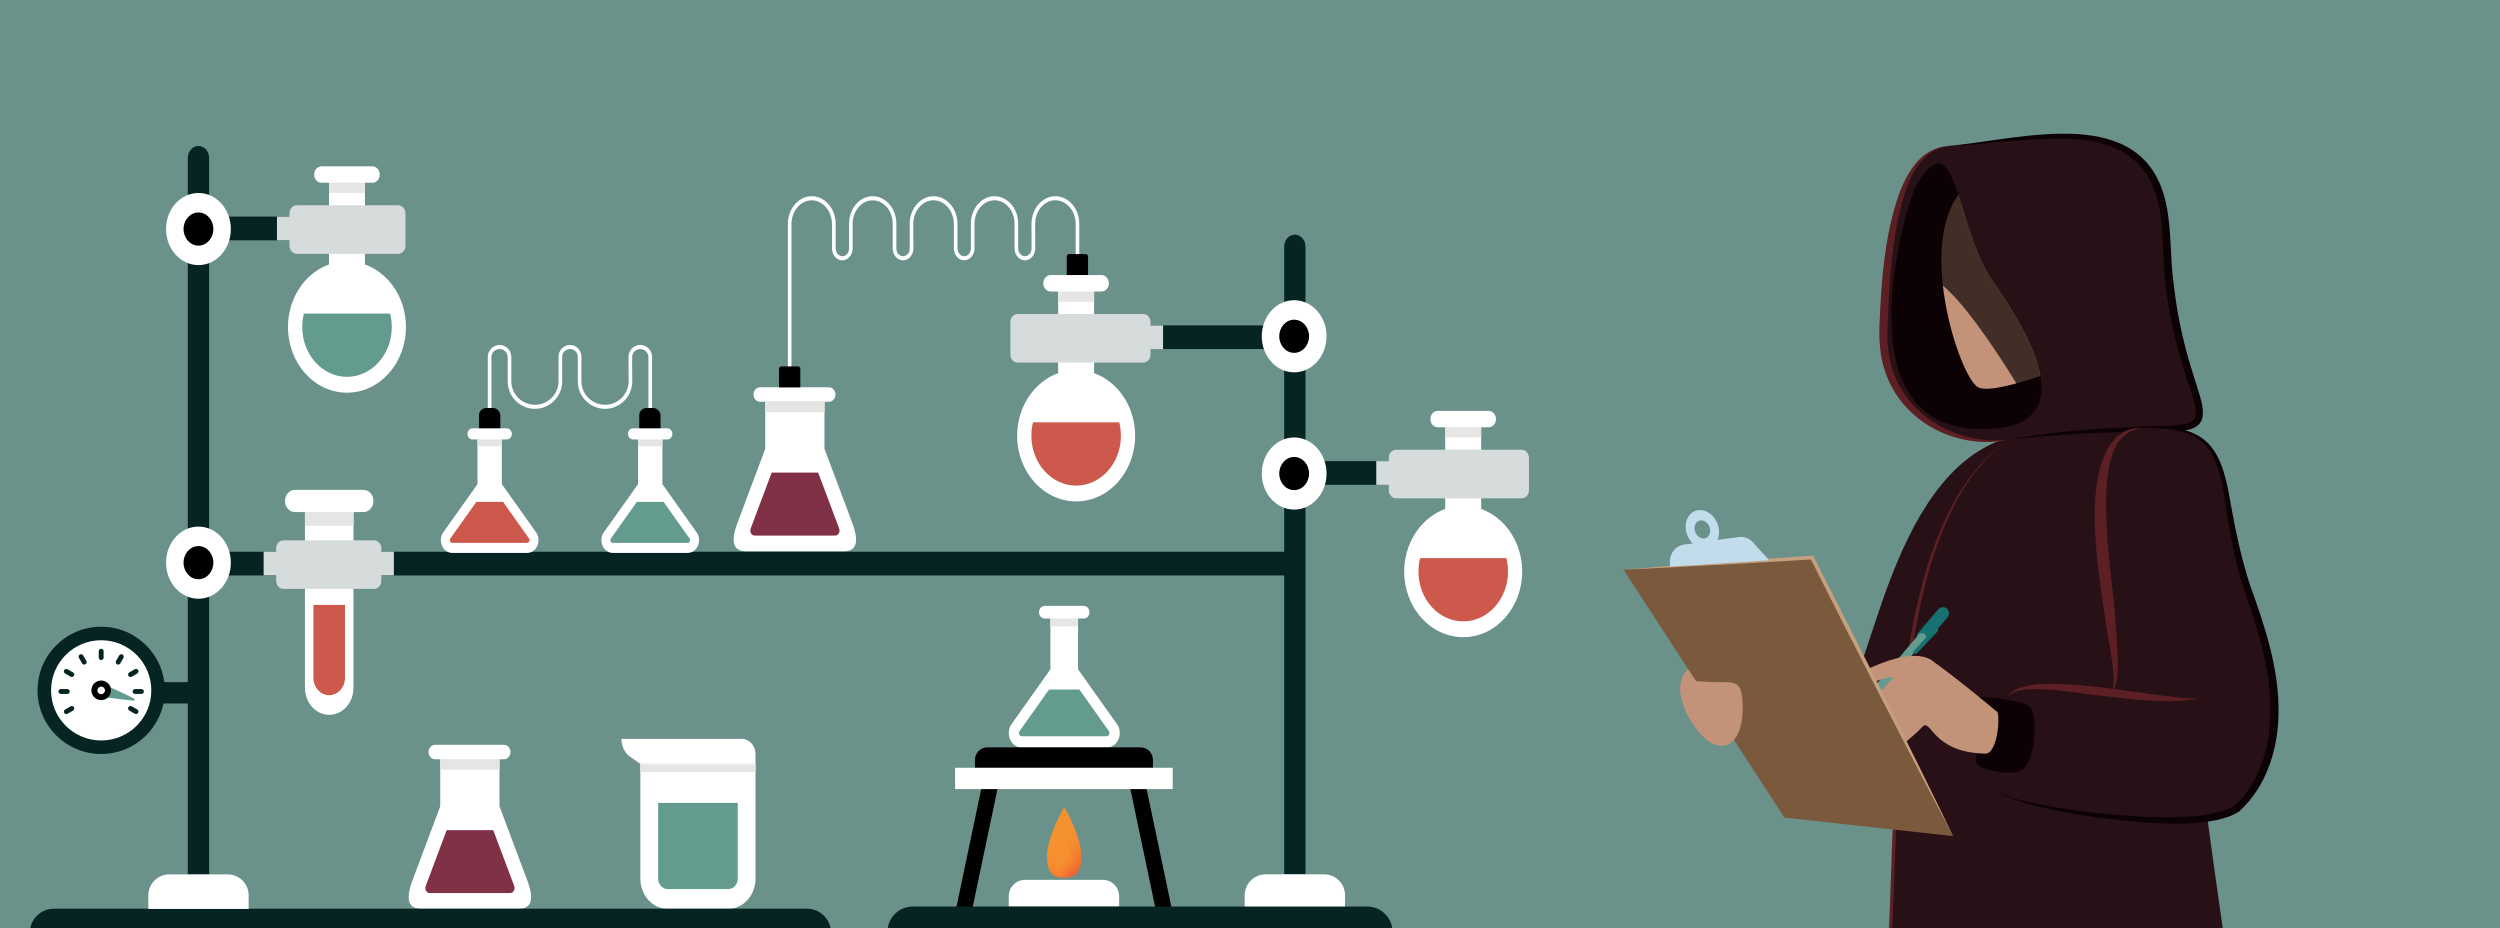 <?xml version="1.0" encoding="UTF-8"?><svg xmlns="http://www.w3.org/2000/svg" xmlns:xlink="http://www.w3.org/1999/xlink" viewBox="0 0 612 227.21"><rect x="0" y="0" width="612" height="227.21" fill="#808080" stroke="none"/><defs><style>.cls-1{fill:#fff;}.cls-2{fill:#c4a07e;}.cls-3,.cls-4{fill:#639b8f;}.cls-5{fill:url(#linear-gradient-2);mix-blend-mode:screen;}.cls-6{fill:#c39379;}.cls-7{clip-path:url(#clippath-2);}.cls-8{isolation:isolate;}.cls-9{fill:#271016;}.cls-10{fill:#052422;}.cls-11{fill:#5c1f23;}.cls-12{clip-path:url(#clippath-1);}.cls-13,.cls-14{fill:#0c0205;}.cls-13,.cls-4{opacity:.7;}.cls-15{fill:#813145;}.cls-16{fill:#399a88;}.cls-17{fill:#e5e5e4;}.cls-18{fill:#7a593d;}.cls-19{clip-path:url(#clippath);}.cls-20,.cls-21,.cls-22,.cls-23{fill:none;}.cls-24{clip-path:url(#clippath-3);}.cls-21{stroke:#639b8f;stroke-width:2px;}.cls-21,.cls-22,.cls-23{stroke-linecap:round;stroke-miterlimit:10;}.cls-22{stroke-width:3px;}.cls-22,.cls-23{stroke:#177170;}.cls-25{fill:#d6dcdc;}.cls-26{fill:url(#linear-gradient);}.cls-27{fill:#c2dceb;}.cls-28{fill:#cc594c;}</style><clipPath id="clippath"><rect class="cls-20" width="612" height="227.21"/></clipPath><linearGradient id="linear-gradient" x1="265.1" y1="212.51" x2="255.61" y2="201.97" gradientTransform="matrix(1, 0, 0, 1, 0, 0)" gradientUnits="userSpaceOnUse"><stop offset="0" stop-color="#ea6535"/><stop offset=".23" stop-color="#f47e2e"/><stop offset=".44" stop-color="#f68c30"/><stop offset=".61" stop-color="#f6912f"/></linearGradient><linearGradient id="linear-gradient-2" x1="263.01" y1="213.58" x2="257.85" y2="207.85" xlink:href="#linear-gradient"/><clipPath id="clippath-1"><path class="cls-20" d="M467.49,49.51c.72-2.4,1.8-4.68,3.27-6.66,8.37-11.26,8.36,13.77,17.16,26.16,9.54,13.45,22.27,36.14-2.83,36.04-31.58-.12-21.11-43.84-17.6-55.55Z"/></clipPath><clipPath id="clippath-2"><circle class="cls-20" cx="1416.33" cy="-659.67" r="152.33"/></clipPath><clipPath id="clippath-3"><rect id="background" class="cls-20" x="300.27" y="-2041.61" width="1676.14" height="1670.82"/></clipPath></defs><g class="cls-8"><g id="Layer_1"><g class="cls-19"><rect class="cls-4" width="612" height="227.21"/><path class="cls-1" d="M159.62,104.14h-.89v-16.74c0-1.08-.89-1.95-1.99-1.95s-1.99,.88-1.99,1.95v1.84l.03,4.08c0,1.82-.7,3.52-1.97,4.8-1.26,1.27-2.93,1.96-4.7,1.96-3.68,0-6.67-3.03-6.67-6.75v-6.02c0-1.03-.86-1.87-1.91-1.87s-1.91,.84-1.91,1.87v6.02c0,3.72-2.99,6.75-6.67,6.75s-6.67-3.03-6.67-6.75v-5.94c0-1.08-.89-1.95-1.99-1.95s-1.99,.88-1.99,1.95v16.74h-.89v-16.74c0-1.62,1.29-2.94,2.88-2.94s2.88,1.32,2.88,2.94v5.94c0,3.18,2.59,5.76,5.78,5.76s5.78-2.58,5.78-5.76v-6.02c0-1.58,1.26-2.86,2.8-2.86s2.8,1.28,2.8,2.86v6.02c0,3.18,2.59,5.76,5.78,5.76,1.55,0,3.01-.61,4.1-1.71,1.08-1.09,1.68-2.53,1.68-4.07l-.03-5.93c0-1.62,1.29-2.94,2.88-2.94s2.88,1.32,2.88,2.94v16.74Z"/><g><g><path class="cls-1" d="M78.73,44.74h1.81v23.74h8.8v-23.74h1.81c1,0,1.81-.9,1.81-2.01h0c0-1.11-.81-2.01-1.81-2.01h-12.43c-1,0-1.81,.9-1.81,2.01h0c0,1.11,.81,2.01,1.81,2.01Z"/><rect class="cls-17" x="80.54" y="44.73" width="8.8" height="2.5"/></g><g><ellipse class="cls-1" cx="84.94" cy="80.06" rx="14.44" ry="16.07"/><path class="cls-3" d="M74.39,76.77c-.26,1.05-.4,2.15-.4,3.29,0,6.74,4.91,12.19,10.96,12.19s10.96-5.46,10.96-12.19c0-1.14-.14-2.24-.4-3.29h-21.11Z"/></g></g><path class="cls-10" d="M47.89,53.03h24.76c1.44,0,2.61,1.3,2.61,2.9h0c0,1.6,4.75,2.9,3.31,2.9h-30.77c-1.46,0-2.64-1.33-2.61-2.96,.03-1.6,1.26-2.85,2.7-2.85Z"/><path class="cls-25" d="M67.8,53.03h3.07v-.79c0-1.1,.8-1.99,1.79-1.99h24.81c.99,0,1.79,.89,1.79,1.99v7.91c0,1.1-.8,1.99-1.79,1.99h-24.81c-.99,0-1.79-.89-1.79-1.99v-1.31h-3.07v-5.81Z"/><g><g><path class="cls-1" d="M351.98,104.6h1.81v23.74h8.8v-23.74h1.81c1,0,1.81-.9,1.81-2.01h0c0-1.11-.81-2.01-1.81-2.01h-12.43c-1,0-1.81,.9-1.81,2.01h0c0,1.11,.81,2.01,1.81,2.01Z"/><rect class="cls-17" x="353.79" y="104.59" width="8.8" height="2.5"/></g><g><ellipse class="cls-1" cx="358.19" cy="139.91" rx="14.44" ry="16.07"/><path class="cls-28" d="M347.64,136.63c-.26,1.05-.4,2.15-.4,3.29,0,6.74,4.91,12.19,10.96,12.19s10.96-5.46,10.96-12.19c0-1.14-.14-2.24-.4-3.29h-21.11Z"/></g></g><path class="cls-10" d="M317,112.88h30.68c1.44,0,2.61,1.3,2.61,2.9h0c0,1.6-1.17,2.9-2.61,2.9h-30.77c-1.46,0-2.64-1.33-2.61-2.96,.03-1.6,1.26-2.85,2.7-2.85Z"/><path class="cls-25" d="M336.91,112.88h3.07v-.79c0-1.1,.8-1.99,1.79-1.99h30.73c.99,0,1.79,.89,1.79,1.99v7.91c0,1.1-.8,1.99-1.79,1.99h-30.73c-.99,0-1.79-.89-1.79-1.99v-1.31h-3.07v-5.81Z"/><g><path class="cls-1" d="M273.41,177.24l-9.5-13.38v-12.44h1.4c.77,0,1.39-.69,1.39-1.55h0c0-.86-.62-1.55-1.39-1.55h-9.57c-.77,0-1.39,.69-1.39,1.55h0c0,.86,.62,1.55,1.39,1.55h1.4v12.44l-9.5,13.38c-1.66,2.33-.16,5.77,2.51,5.77h20.76c2.67,0,4.17-3.43,2.51-5.77Z"/><path class="cls-3" d="M264.22,168.8h-7.41l-7.22,10.17c-.22,.31-.17,.62-.08,.82,.09,.2,.27,.44,.63,.44h20.76c.36,0,.54-.24,.63-.44,.09-.2,.14-.5-.08-.82l-7.22-10.17Z"/><rect class="cls-17" x="257.12" y="151.42" width="6.78" height="1.93"/></g><g><path class="cls-1" d="M72.2,125.36h2.45v43.02c0,3.65,2.66,6.61,5.94,6.61h0c3.28,0,5.94-2.96,5.94-6.61v-43.02h2.45c1.35,0,2.44-1.22,2.44-2.72h0c0-1.5-1.09-2.72-2.44-2.72h-16.78c-1.35,0-2.44,1.22-2.44,2.72h0c0,1.5,1.09,2.72,2.44,2.72Z"/><path class="cls-28" d="M76.72,148.09v17.79c0,2.38,1.74,4.31,3.87,4.31s3.87-1.93,3.87-4.31v-17.79h-7.75Z"/><rect class="cls-17" x="74.65" y="125.35" width="11.88" height="3.38"/></g><g><g><path class="cls-1" d="M257.22,71.36h1.81v23.74h8.8v-23.74h1.81c1,0,1.81-.9,1.81-2.01h0c0-1.11-.81-2.01-1.81-2.01h-12.43c-1,0-1.81,.9-1.81,2.01h0c0,1.11,.81,2.01,1.81,2.01Z"/><rect class="cls-17" x="259.04" y="71.35" width="8.8" height="2.5"/></g><g><ellipse class="cls-1" cx="263.44" cy="106.67" rx="14.44" ry="16.07"/><path class="cls-28" d="M252.88,103.39c-.26,1.05-.4,2.15-.4,3.29,0,6.74,4.91,12.19,10.96,12.19s10.96-5.46,10.96-12.19c0-1.14-.14-2.24-.4-3.29h-21.11Z"/></g></g><g><path class="cls-1" d="M201.85,109.88h-.02v-11.52h-14.5v11.52l-6.77,18.05c-1.99,5.31-.73,7.05,2.28,7.05h23.49c3.01,0,4.27-1.74,2.28-7.05l-6.77-18.05Z"/><path class="cls-15" d="M200.28,115.7h-11.38l-5.14,13.71v.02c-.31,.81,.23,1.69,1.01,1.69h19.65c.78,0,1.32-.89,1.02-1.69v-.02l-5.15-13.71Z"/><rect class="cls-17" x="187.34" y="98.36" width="14.5" height="2.56"/><path class="cls-1" d="M202.93,94.81h-16.88c-.88,0-1.59,.79-1.59,1.77h0c0,.98,.71,1.77,1.59,1.77h16.88c.88,0,1.59-.79,1.59-1.77h0c0-.98-.71-1.77-1.59-1.77Z"/></g><g><path class="cls-1" d="M122.29,197.39h-.02v-11.52h-14.5v11.52l-6.77,18.05c-1.99,5.31-.73,7.05,2.28,7.05h23.49c3.01,0,4.27-1.74,2.28-7.05l-6.77-18.05Z"/><path class="cls-15" d="M120.73,203.21h-11.38l-5.14,13.71v.02c-.31,.81,.23,1.69,1.01,1.69h19.65c.78,0,1.32-.89,1.02-1.69v-.02l-5.15-13.71Z"/><rect class="cls-17" x="107.78" y="185.87" width="14.5" height="2.56"/><path class="cls-1" d="M123.37,182.33h-16.88c-.88,0-1.59,.79-1.59,1.77h0c0,.98,.71,1.77,1.59,1.77h16.88c.88,0,1.59-.79,1.59-1.77h0c0-.98-.71-1.77-1.59-1.77Z"/></g><g><path class="cls-1" d="M163.44,222.49h14.83c3.69,0,6.68-3.33,6.68-7.43v-28.06h-28.19v28.06c0,4.11,2.99,7.43,6.68,7.43Z"/><path class="cls-3" d="M161.11,196.55v18.51c0,1.43,1.05,2.59,2.33,2.59h14.83c1.29,0,2.33-1.16,2.33-2.59v-18.51h-19.49Z"/><rect class="cls-17" x="156.76" y="187.11" width="28.19" height="1.91"/><path class="cls-1" d="M152.12,180.87h0c0,1.81,.84,3.49,2.21,4.44l2.43,1.69h28.19v-2.37c0-2.08-1.51-3.76-3.38-3.76h-29.45Z"/></g><path class="cls-1" d="M250.9,215.39h19.09c2.19,0,3.97,1.78,3.97,3.97v2.57h-27.02v-2.57c0-2.19,1.78-3.97,3.97-3.97Z"/><path class="cls-10" d="M197.55,222.45H13.19c-3.25,0-5.88,2.63-5.88,5.88v3.81H203.43v-3.81c0-3.25-2.63-5.88-5.88-5.88Z"/><path class="cls-1" d="M41.43,214.05h14.31c2.83,0,5.13,2.3,5.13,5.13v3.32h-24.56v-3.32c0-2.83,2.3-5.13,5.13-5.13Z"/><path class="cls-10" d="M48.58,35.74h0c-1.44,0-2.61,1.3-2.61,2.9V213.99h5.22V38.64c0-1.6-1.17-2.9-2.61-2.9Z"/><rect class="cls-10" x="42.55" y="135.06" width="276.06" height="5.81" rx="1.76" ry="1.76"/><g><ellipse class="cls-1" cx="48.58" cy="137.74" rx="7.93" ry="8.83"/><ellipse cx="48.58" cy="137.74" rx="3.65" ry="4.06"/></g><g><ellipse class="cls-1" cx="48.58" cy="56.07" rx="7.93" ry="8.83"/><ellipse cx="48.58" cy="56.07" rx="3.65" ry="4.06"/></g><path class="cls-10" d="M316.98,57.44h0c1.44,0,2.61,1.3,2.61,2.9V213.99h-5.22V60.35c0-1.6,1.17-2.9,2.61-2.9Z"/><path class="cls-10" d="M319.99,79.65h-46.04c-1.44,0-2.61,1.3-2.61,2.9h0c0,1.6,1.17,2.9,2.61,2.9h46.12c1.46,0,2.64-1.33,2.61-2.96-.03-1.6-1.26-2.85-2.7-2.85Z"/><ellipse class="cls-1" cx="316.81" cy="82.32" rx="7.93" ry="8.83"/><ellipse cx="316.81" cy="82.32" rx="3.65" ry="4.06"/><ellipse class="cls-1" cx="316.81" cy="115.92" rx="7.93" ry="8.83"/><ellipse cx="316.81" cy="115.92" rx="3.65" ry="4.06"/><path d="M282.23,187.99h-43.56v-1.98c0-1.69,1.37-3.06,3.06-3.06h37.45c1.69,0,3.06,1.37,3.06,3.06v1.98Z"/><g><polygon points="238.06 222.29 244.2 193.08 240.22 193.08 234.08 222.29 238.06 222.29"/><polygon points="282.84 222.29 276.7 193.08 280.68 193.08 286.82 222.29 282.84 222.29"/></g><path class="cls-25" d="M284.72,79.65h-3.07v-.79c0-1.1-.8-1.99-1.79-1.99h-30.73c-.99,0-1.79,.89-1.79,1.99v7.91c0,1.1,.8,1.99,1.79,1.99h30.73c.99,0,1.79-.89,1.79-1.99v-1.31h3.07v-5.81Z"/><g><rect class="cls-10" x="24.15" y="166.99" width="24.44" height="5.22"/><circle class="cls-10" cx="24.77" cy="169" r="15.58"/><circle class="cls-1" cx="24.77" cy="169" r="12.27"/><path class="cls-10" d="M24.77,161.58h0c-.33,0-.6-.27-.6-.6v-1.56c0-.33,.27-.6,.6-.6h0c.33,0,.6,.27,.6,.6v1.56c0,.33-.27,.6-.6,.6Z"/><path class="cls-10" d="M20.92,162.61h0c-.28,.16-.65,.07-.82-.22l-.78-1.35c-.16-.28-.07-.65,.22-.82h0c.28-.16,.65-.07,.82,.22l.78,1.35c.16,.28,.07,.65-.22,.82Z"/><g><path class="cls-10" d="M18.1,165.43h0c-.16,.28-.53,.38-.82,.22l-1.35-.78c-.28-.16-.38-.53-.22-.82h0c.16-.28,.53-.38,.82-.22l1.35,.78c.28,.16,.38,.53,.22,.82Z"/><path class="cls-10" d="M33.82,174.5h0c-.16,.28-.53,.38-.82,.22l-1.35-.78c-.28-.16-.38-.53-.22-.82h0c.16-.28,.53-.38,.82-.22l1.35,.78c.28,.16,.38,.53,.22,.82Z"/></g><g><path class="cls-10" d="M17.07,169.28h0c0,.33-.27,.6-.6,.6h-1.56c-.33,0-.6-.27-.6-.6h0c0-.33,.27-.6,.6-.6h1.56c.33,0,.6,.27,.6,.6Z"/><path class="cls-10" d="M35.22,169.28h0c0,.33-.27,.6-.6,.6h-1.56c-.33,0-.6-.27-.6-.6h0c0-.33,.27-.6,.6-.6h1.56c.33,0,.6,.27,.6,.6Z"/></g><g><path class="cls-10" d="M18.1,173.13h0c.16,.28,.07,.65-.22,.82l-1.35,.78c-.28,.16-.65,.07-.82-.22h0c-.16-.28-.07-.65,.22-.82l1.35-.78c.28-.16,.65-.07,.82,.22Z"/><path class="cls-10" d="M33.82,164.05h0c.16,.28,.07,.65-.22,.82l-1.35,.78c-.28,.16-.65,.07-.82-.22h0c-.16-.28-.07-.65,.22-.82l1.35-.78c.28-.16,.65-.07,.82,.22Z"/></g><path class="cls-10" d="M30,160.23h0c.28,.16,.38,.53,.22,.82l-.78,1.35c-.16,.28-.53,.38-.82,.22h0c-.28-.16-.38-.53-.22-.82l.78-1.35c.16-.28,.53-.38,.82-.22Z"/><path class="cls-3" d="M24.72,170.6l7.94,.93c.32,.04,.45-.41,.16-.55l-7.22-3.42c-.89-.42-1.95,.06-2.22,1h0c-.27,.95,.37,1.91,1.35,2.03Z"/><circle cx="24.77" cy="169" r="2.4" transform="translate(-145.4 154.28) rotate(-76.72)"/><path class="cls-1" d="M24.77,169.94c-.52,0-.93-.42-.93-.93s.42-.93,.93-.93,.93,.42,.93,.93-.42,.93-.93,.93Z"/></g><rect x="117.27" y="99.88" width="5.21" height="8.94" rx="1.76" ry="1.76"/><rect x="156.49" y="99.88" width="5.21" height="8.94" rx="1.76" ry="1.76"/><g><path class="cls-1" d="M170.51,130.29l-8.36-11.77v-10.94h1.23c.68,0,1.22-.61,1.22-1.36h0c0-.75-.55-1.36-1.22-1.36h-8.42c-.68,0-1.22,.61-1.22,1.36h0c0,.75,.55,1.36,1.22,1.36h1.23v10.94l-8.36,11.77c-1.46,2.05-.14,5.07,2.21,5.07h18.27c2.35,0,3.67-3.02,2.21-5.07Z"/><path class="cls-3" d="M162.43,122.86h-6.52l-6.35,8.94c-.2,.28-.15,.54-.07,.72,.08,.18,.23,.38,.55,.38h18.27c.32,0,.47-.21,.55-.38,.08-.18,.13-.44-.07-.72l-6.35-8.94Z"/><rect class="cls-17" x="156.19" y="107.57" width="5.96" height="1.69"/></g><g><path class="cls-1" d="M131.21,130.29l-8.36-11.77v-10.94h1.23c.68,0,1.22-.61,1.22-1.36h0c0-.75-.55-1.36-1.22-1.36h-8.42c-.68,0-1.22,.61-1.22,1.36h0c0,.75,.55,1.36,1.22,1.36h1.23v10.94l-8.36,11.77c-1.46,2.05-.14,5.07,2.21,5.07h18.27c2.35,0,3.67-3.02,2.21-5.07Z"/><path class="cls-28" d="M123.13,122.86h-6.52l-6.35,8.94c-.2,.28-.15,.54-.07,.72,.08,.18,.23,.38,.55,.38h18.27c.32,0,.47-.21,.55-.38,.08-.18,.13-.44-.07-.72l-6.35-8.94Z"/><rect class="cls-17" x="116.89" y="107.57" width="5.96" height="1.69"/></g><path class="cls-25" d="M93.35,135.05v-.79c0-1.1-.8-1.99-1.79-1.99h-22.16c-.99,0-1.79,.89-1.79,1.99v.79h-3.07v5.81h3.07v1.31c0,1.1,.8,1.99,1.79,1.99h22.16c.99,0,1.79-.89,1.79-1.99v-1.31h3.07v-5.81h-3.07Z"/><path class="cls-1" d="M193.76,94.79h-.89V54.83c0-3.75,2.63-6.8,5.85-6.8s5.85,3.05,5.85,6.8v5.96c0,1.07,.74,1.94,1.64,1.94s1.64-.87,1.64-1.94v-6.04c0-3.71,2.6-6.72,5.79-6.72s5.79,3.02,5.79,6.72v6.04c0,1.07,.74,1.94,1.64,1.94s1.64-.87,1.64-1.94l-.02-5.96c0-3.75,2.63-6.8,5.85-6.8s5.85,3.05,5.85,6.8v5.96c0,1.07,.74,1.94,1.64,1.94s1.64-.87,1.64-1.94v-6.04c0-3.71,2.6-6.72,5.79-6.72s5.79,3.02,5.79,6.72v6.04c0,1.07,.74,1.94,1.64,1.94s1.64-.87,1.64-1.94l-.02-5.96c0-3.75,2.63-6.8,5.85-6.8s5.85,3.05,5.85,6.8v13.13h-.89v-13.13c0-3.2-2.23-5.81-4.96-5.81s-4.96,2.61-4.96,5.81v1.86l.02,4.1c0,1.62-1.13,2.93-2.53,2.93s-2.53-1.31-2.53-2.92v-6.04c0-3.16-2.2-5.73-4.9-5.73s-4.9,2.57-4.9,5.73v6.04c0,1.61-1.13,2.92-2.53,2.92s-2.53-1.31-2.53-2.92v-5.96c0-3.2-2.23-5.81-4.97-5.81s-4.96,2.61-4.96,5.81v1.86l.02,4.1c0,1.62-1.13,2.93-2.53,2.93s-2.53-1.31-2.53-2.92v-6.04c0-3.16-2.2-5.73-4.9-5.73s-4.9,2.57-4.9,5.73v6.04c0,1.61-1.13,2.92-2.53,2.92s-2.53-1.31-2.53-2.92v-5.96c0-3.2-2.23-5.81-4.96-5.81s-4.96,2.61-4.96,5.81v39.96Z"/><path d="M195.92,94.82v-4.49c0-.35-.25-.63-.57-.63h-4.08c-.31,0-.57,.28-.57,.63v4.49h5.21Z"/><path d="M266.36,67.32v-4.49c0-.35-.25-.63-.57-.63h-4.08c-.31,0-.57,.28-.57,.63v4.49h5.21Z"/><path class="cls-1" d="M304.7,214.05h24.56v3.32c0,2.83-2.3,5.13-5.13,5.13h-14.31c-2.83,0-5.13-2.3-5.13-5.13v-3.32h0Z" transform="translate(633.96 436.54) rotate(180)"/><rect class="cls-1" x="233.81" y="187.95" width="53.27" height="5.22"/><path class="cls-26" d="M264.72,209.5c0,4.78-1.88,5.35-4.2,5.35s-4.2-.58-4.2-5.35,4.2-11.94,4.2-11.94c0,0,4.2,7.17,4.2,11.94Z"/><path class="cls-5" d="M262.8,211.94c0,2.59-1.02,2.91-2.28,2.91s-2.28-.31-2.28-2.91,2.28-6.49,2.28-6.49c0,0,2.28,3.89,2.28,6.49Z"/><path class="cls-10" d="M223.45,221.92h111.23c3.43,0,6.21,2.78,6.21,6.21v4.02h-123.65v-4.02c0-3.43,2.78-6.21,6.21-6.21Z"/><g><path class="cls-9" d="M495.47,106.34c25.81-3.68,5.36,22.64,4.83,52.63s-11.85,41.16-21.21,45.41-51.64-19.42-53.78-25.4,4.51-15.84,10.74-20.32c6.23-4.49,7.75,8.81,14.82,10.77s11.21-58.33,44.59-63.09Z"/><path class="cls-14" d="M490.6,109.34c14.4,4.29,16.81,10.34,13.71,24.54-1.38,6.99-2.6,13.99-2.97,21.1-.28,10.71-.83,21.83-5.05,31.88-3.27,8.01-9.33,15.42-17.57,18.58-9.36,1.99-28.18-8.61-36.57-13.35-4.6-2.78-9.15-5.68-13.29-9.11-1.31-1.2-2.8-2.36-3.53-4.01,1.87,3.03,5.26,4.8,8.09,6.84,9.14,5.82,34.51,19.78,44.78,17.92,7.68-3.11,13.21-10.07,16.24-17.64,4.22-9.85,4.79-20.61,5.17-31.21,.41-7.18,1.93-14.26,3.46-21.24,3.35-13.92,1.39-19.27-12.48-24.29h0Z"/><path class="cls-11" d="M436.06,158.65c6.82-5.54,34.88,14.71,43.71,17.51-7.92-1.51-15.05-5.64-22.1-9.31-4.66-2.21-17.11-10.59-21.61-8.19h0Z"/><path class="cls-14" d="M428.92,155.86s10.45,4.58,11.33,7.13-2.23,10.21-6.03,13.02c-2.8,2.07-7.78-1.44-10.14-3.35-.78-.64-1.07-1.7-.7-2.64l5.53-14.15Z"/><path class="cls-9" d="M492.63,107.25c-.51,.21-.99,.47-1.45,.78-38.21,26.45-21.46,136.38-34.43,164.58-3.3,7.17,73.29,16.73,89.16,4.48,8.49-6.55-10.1-86.28-7.41-106.12s13.22-63.06-10.85-66.19c-20.37-2.65-31.95,1.22-35.03,2.47Z"/><path class="cls-11" d="M491.18,108.03c-32.07,23.34-24.86,106.07-29.7,143.66-.89,7.08-1.8,14.34-4.73,20.92,2.78-6.63,3.52-13.88,4.24-20.97,.67-7.13,1-14.29,1.28-21.44,1.91-33.22-.59-101.81,28.91-122.17h0Z"/><path class="cls-9" d="M491.79,107.65c-8.44,1.22-17.12-1.23-22.98-6.89-4.4-4.25-7.99-10.48-7.75-19.48,.59-22.49,3.64-44.58,15.94-45.53,24.38-1.89,52.44-10.52,53.33,22.66,1.09,40.7,19.26,46.67-2.67,46.67-15.98,0-28.39,1.5-35.87,2.58Z"/><path class="cls-14" d="M477,35.74c17.93-1.66,47.85-10.81,53.23,14,1.46,6.63,.94,13.48,1.94,20.16,.74,6.63,2.12,13.17,4.05,19.57,.48,1.6,.99,3.2,1.5,4.8,.71,2.51,1.83,5.03,1.48,7.79-.56,3.2-4.66,3.5-7.1,3.64-3.44,.17-6.77-.01-10.13,.06-10.08,.1-20.14,.74-30.17,1.89,13.22-2.48,26.79-3.12,40.19-3.48,2.01-.29,5.03-.24,5.53-2.42,.09-3.97-2.06-7.89-3.04-11.74-2.01-6.46-3.49-13.13-4.29-19.86-.94-6.64-.36-13.43-1.73-19.99-2.29-11.12-10.54-15.73-21.32-16.12-10.06-.48-20.08,1.28-30.13,1.72h0Z"/><path class="cls-11" d="M491.79,107.65c-12.5,2.6-26.08-4.16-30.25-16.54-1.44-3.95-1.6-8.33-1.4-12.44,.33-8.18,.94-16.42,2.78-24.47,1.83-7.39,5.05-17.86,14.07-18.45-8.66,1.41-10.95,11.47-12.55,18.78-1.5,7.97-2.02,16.11-2.31,24.22-.23,4.03-.11,7.95,1.19,11.76,3.72,11.75,16.34,18.49,28.47,17.15h0Z"/><path class="cls-14" d="M467.49,49.51c.72-2.4,1.8-4.68,3.27-6.66,8.37-11.26,8.36,13.77,17.16,26.16,9.54,13.45,22.27,36.14-2.83,36.04-31.58-.12-21.11-43.84-17.6-55.55Z"/><g class="cls-12"><path class="cls-6" d="M481.14,45.72c-12.74,12.14-1.5,46.67,3.1,49.09s29.29-8.09,29.29-8.09l-32.39-41Z"/><path class="cls-13" d="M469.29,70.64c3.26-13.05,26.37,26.6,26.37,26.6l15.11-2.43-17.78-48.82-17.18-1.89-6.52,26.54Z"/></g><path class="cls-9" d="M524.25,104.81c26.03-1.41,16.69,14.56,27.11,42.68s3.95,42.65-3.22,50.01-55.16,.71-59.33-4.07-1.56-16.39,2.61-22.84,25.54,.74,32.84,0-21.38-64.62,0-65.78Z"/><path class="cls-14" d="M524.25,104.81c15.02-1.23,19.39,3.47,21.71,17.86,1.26,7.01,2.67,13.98,4.91,20.74,3.64,10.08,7.18,20.64,6.9,31.53-.13,8.65-3.07,17.75-9.6,23.7-8.03,5.26-29.35,2.24-38.92,.88-5.29-.91-10.59-1.96-15.7-3.64-1.65-.64-3.46-1.18-4.75-2.45,2.84,2.14,6.64,2.56,10.03,3.42,10.63,2.09,39.34,5.86,48.23,.38,6.02-5.69,8.64-14.19,8.7-22.34,.34-10.71-3.04-20.94-6.55-30.95-2.23-6.84-3.4-13.98-4.51-21.05-1.95-14.19-5.72-18.45-20.47-18.08h0Z"/><path class="cls-11" d="M491.42,170.58c4.36-7.65,37.83,1,47.09,.39-7.92,1.48-16.07,.23-23.98-.63-5.14-.36-19.79-3.64-23.11,.24h0Z"/><path class="cls-11" d="M516.18,169.92c2.96-.62-.38-14.13-.57-16.84-1.66-11.42-7.24-40.37,4.24-47.34,1.38-.74,2.92-1.02,4.4-.94-1.46,.24-2.84,.8-3.95,1.64-8.71,6.56-2.84,35.75-2.38,46.35,.11,3.02,1.89,16.59-1.74,17.12h0Z"/><path class="cls-14" d="M483.75,170.58s11.4,.46,13.15,2.51,1.64,10.32-.88,14.32c-1.85,2.95-7.77,1.5-10.66,.57-.96-.31-1.61-1.19-1.61-2.2v-15.2Z"/><path class="cls-6" d="M489.04,174.38s-10.25-8.59-16.1-12.68-16.83,11.39-16.83,11.39h0l4.85,12.86s7.18-5.28,9.52-7.91,2.16,6.22,15.61,6.45c2.36,.04,3.56-6.78,2.95-10.11Z"/><line class="cls-22" x1="475.62" y1="150.13" x2="470.71" y2="155.89"/><line class="cls-21" x1="470.48" y1="155.98" x2="457.08" y2="171.71"/><line class="cls-23" x1="473.98" y1="154.21" x2="468.91" y2="159.57"/><path class="cls-6" d="M472.94,161.7c-5.84-4.09-19.58,4.09-19.58,4.09l1.37,3.63s4.09-4.39,13.1-3.87,5.11-3.85,5.11-3.85Z"/><polygon class="cls-18" points="397.44 139.44 443.57 136.48 478.13 204.69 436.81 200.14 397.44 139.44"/><path class="cls-2" d="M397.44,139.44c14.86-1.25,31.17-2.42,46.1-3.42l.3-.02,.14,.27c11.07,21.7,23.59,46.55,34.16,68.42-11.38-21.44-24.03-46.27-34.97-68.01l.43,.25-11.54,.71c-11.17,.63-23.5,1.31-34.63,1.81h0Z"/><path class="cls-6" d="M413.27,163.84c-5.64,4.71,2.18,17.85,7.39,18.64s6.59-6.46,5.7-12.56c-.35-2.4-1.8-2.98-4-2.92-3.25,.08-7.21-.26-7.21-.26l-1.88-2.89Z"/><path class="cls-27" d="M408.81,138.71v-1.38c0-2.03,1.5-3.75,3.51-4.03l13.25-1.83c1.53-.21,3.05,.46,3.92,1.74l3.62,3.94-24.29,1.56Z"/><path class="cls-27" d="M420.41,128.13c-.99-2.48-3.44-3.84-5.47-3.03-2.03,.81-2.87,3.48-1.87,5.97,.99,2.48,3.44,3.84,5.47,3.03,2.03-.81,2.87-3.48,1.87-5.97Zm-2.83,3.58c-.95,.38-2.1-.26-2.57-1.42-.47-1.17-.07-2.42,.88-2.8,.95-.38,2.1,.26,2.57,1.42,.47,1.17,.07,2.42-.88,2.8Z"/></g></g><g class="cls-7"><g id="bridge-open"><g class="cls-24"><rect id="background-2" class="cls-16" x="300.27" y="-2077.3" width="2417.7" height="2256.07"/></g></g></g></g></g></svg>
